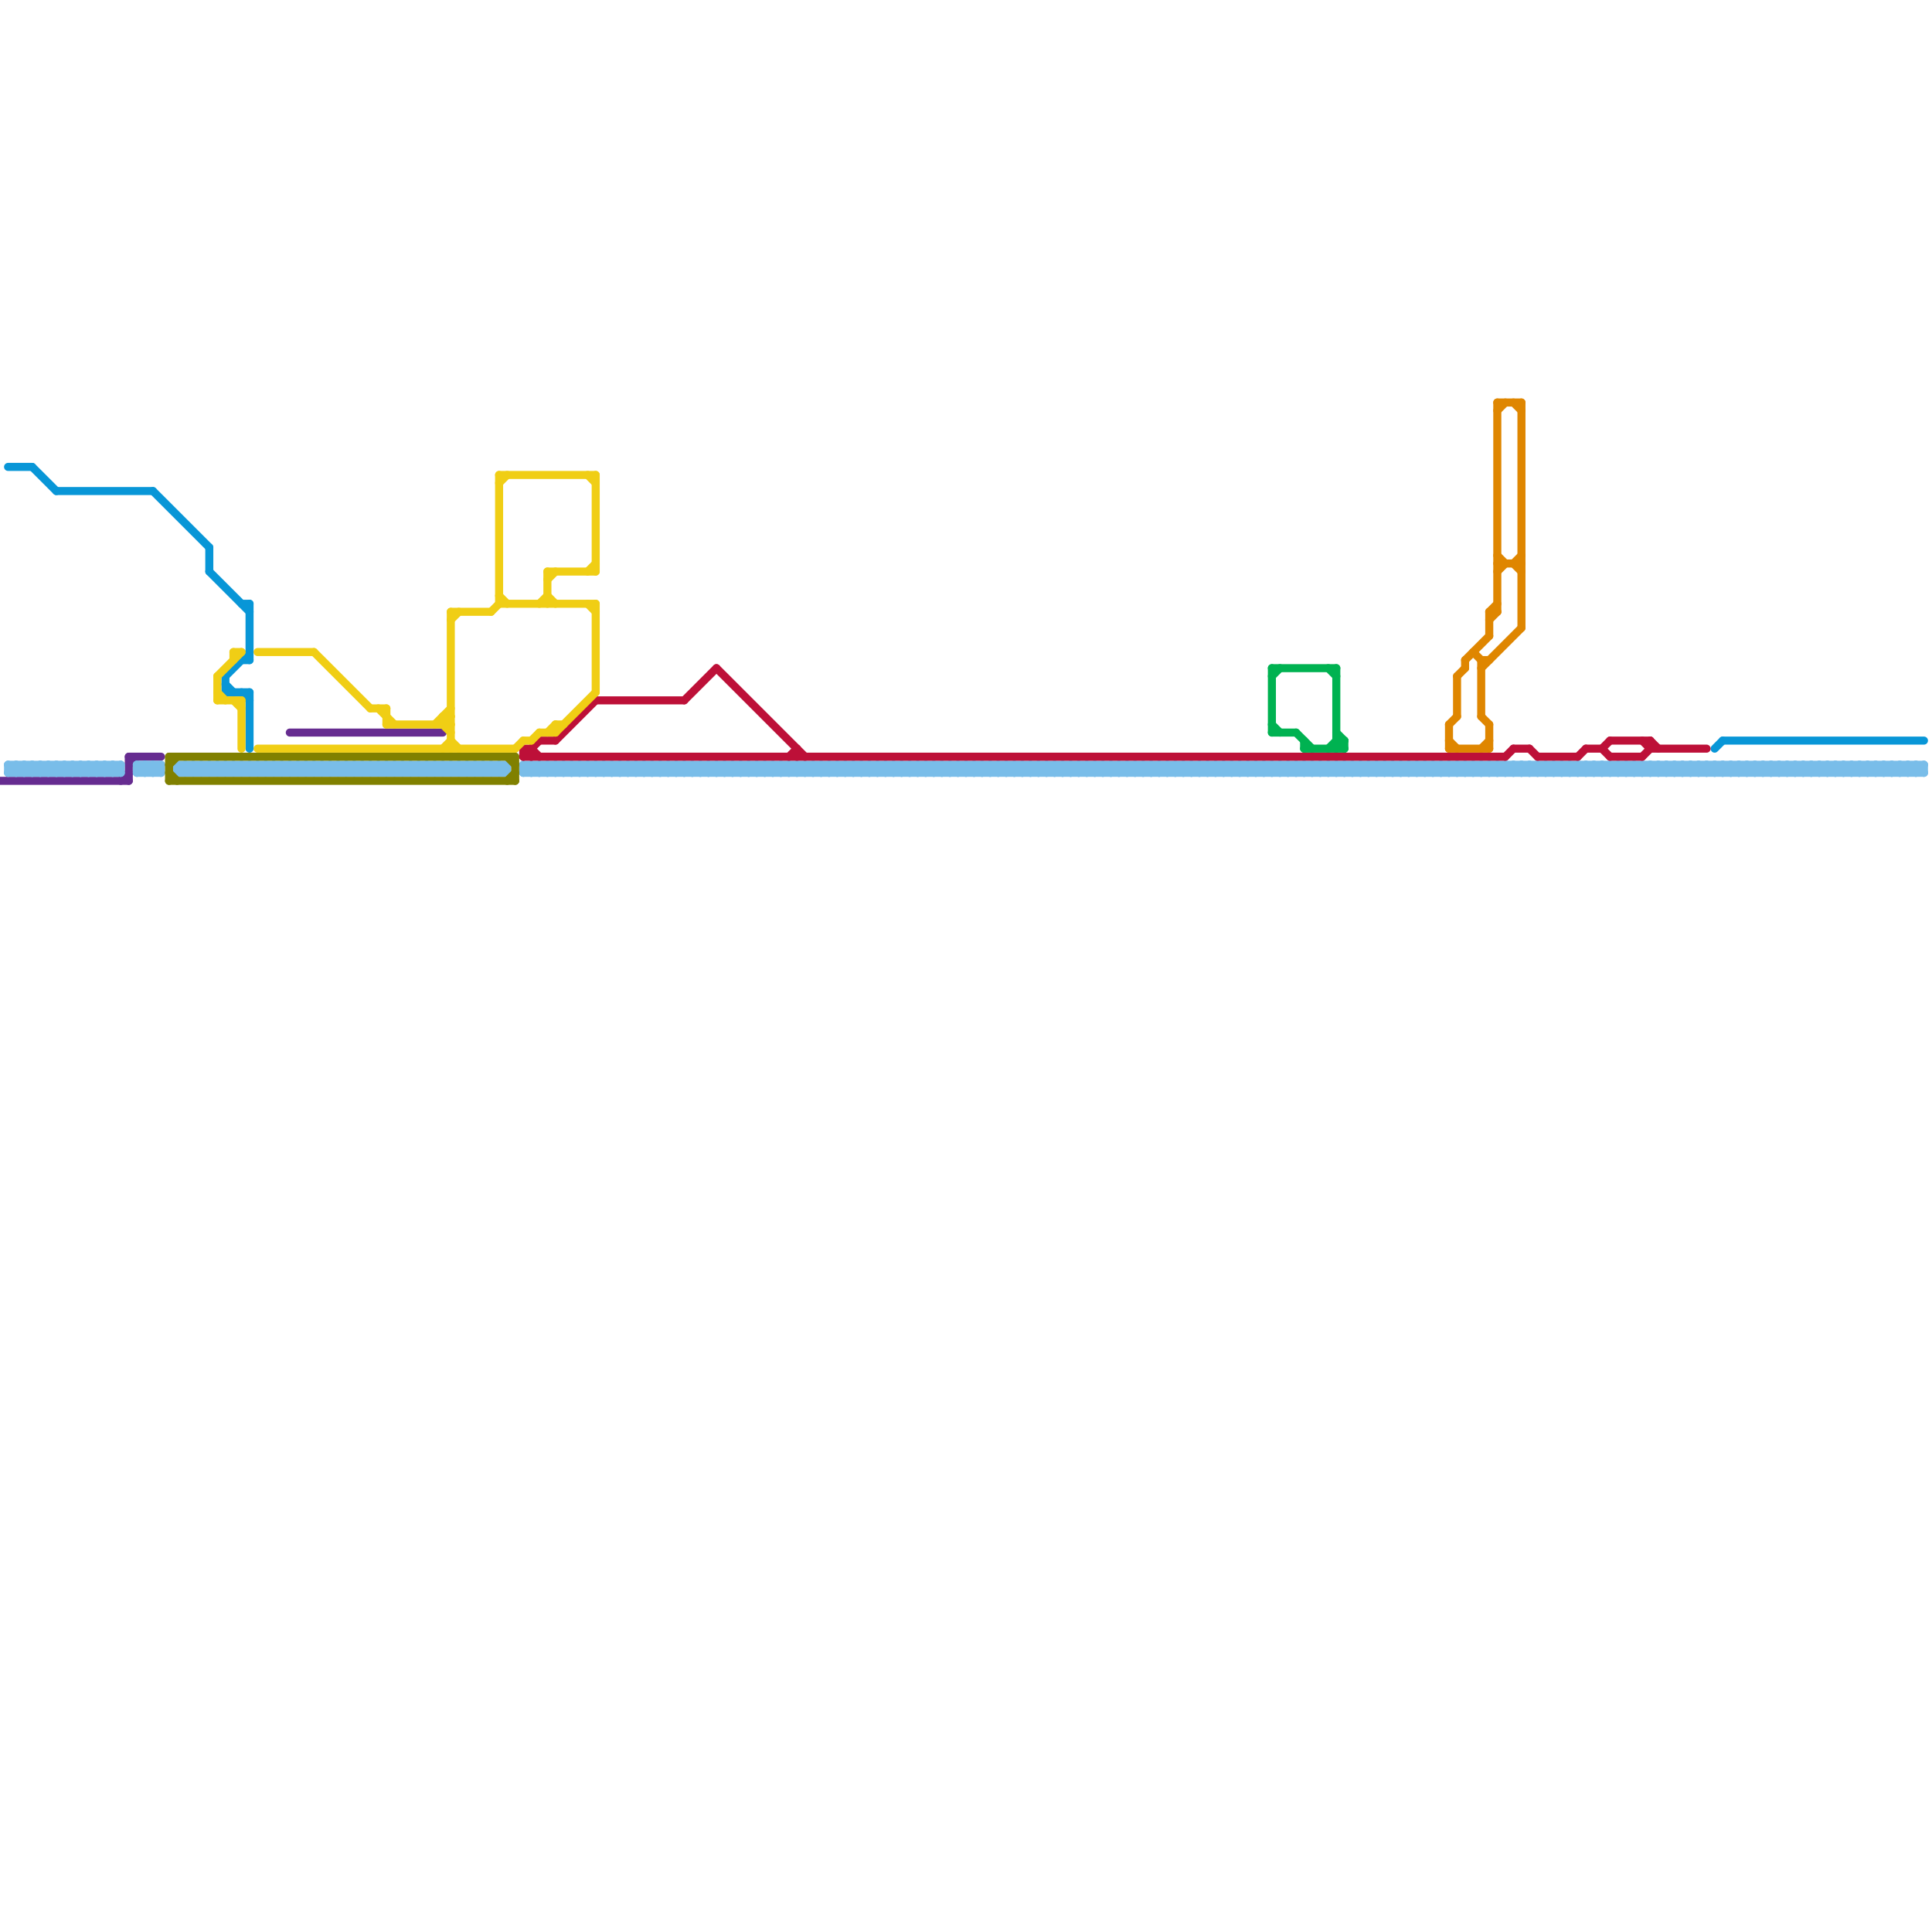 
<svg version="1.1" xmlns="http://www.w3.org/2000/svg" viewBox="0 0 240 240">
<style>line { stroke-width: 1; fill: none; stroke-linecap: round; stroke-linejoin: round; } .c0 { stroke: #662c90 } .c1 { stroke: #0896d7 } .c2 { stroke: #79bde9 } .c3 { stroke: #bd1038 } .c4 { stroke: #00b251 } .c5 { stroke: #df8600 } .c6 { stroke: #808000 } .c7 { stroke: #f0ce15 }</style><line class="c0" x1="15" y1="97" x2="16" y2="96"/><line class="c0" x1="16" y1="95" x2="17" y2="94"/><line class="c0" x1="36" y1="91" x2="55" y2="91"/><line class="c0" x1="16" y1="94" x2="16" y2="97"/><line class="c0" x1="0" y1="97" x2="16" y2="97"/><line class="c0" x1="16" y1="94" x2="20" y2="94"/><line class="c1" x1="28" y1="86" x2="31" y2="86"/><line class="c1" x1="26" y1="71" x2="31" y2="76"/><line class="c1" x1="28" y1="84" x2="31" y2="81"/><line class="c1" x1="213" y1="93" x2="214" y2="92"/><line class="c1" x1="30" y1="86" x2="31" y2="87"/><line class="c1" x1="4" y1="58" x2="7" y2="61"/><line class="c1" x1="31" y1="75" x2="31" y2="82"/><line class="c1" x1="28" y1="85" x2="29" y2="86"/><line class="c1" x1="26" y1="68" x2="26" y2="71"/><line class="c1" x1="214" y1="92" x2="239" y2="92"/><line class="c1" x1="28" y1="84" x2="28" y2="86"/><line class="c1" x1="30" y1="75" x2="31" y2="75"/><line class="c1" x1="7" y1="61" x2="19" y2="61"/><line class="c1" x1="30" y1="82" x2="31" y2="82"/><line class="c1" x1="31" y1="86" x2="31" y2="93"/><line class="c1" x1="19" y1="61" x2="26" y2="68"/><line class="c1" x1="1" y1="58" x2="4" y2="58"/><line class="c2" x1="34" y1="95" x2="35" y2="96"/><line class="c2" x1="181" y1="96" x2="182" y2="95"/><line class="c2" x1="102" y1="95" x2="102" y2="96"/><line class="c2" x1="54" y1="95" x2="55" y2="96"/><line class="c2" x1="212" y1="96" x2="213" y2="95"/><line class="c2" x1="29" y1="95" x2="30" y2="96"/><line class="c2" x1="100" y1="95" x2="101" y2="96"/><line class="c2" x1="87" y1="95" x2="87" y2="96"/><line class="c2" x1="94" y1="95" x2="95" y2="96"/><line class="c2" x1="59" y1="96" x2="60" y2="95"/><line class="c2" x1="56" y1="95" x2="57" y2="96"/><line class="c2" x1="233" y1="95" x2="233" y2="96"/><line class="c2" x1="37" y1="95" x2="37" y2="96"/><line class="c2" x1="83" y1="96" x2="84" y2="95"/><line class="c2" x1="9" y1="96" x2="10" y2="95"/><line class="c2" x1="143" y1="96" x2="144" y2="95"/><line class="c2" x1="24" y1="95" x2="24" y2="96"/><line class="c2" x1="31" y1="95" x2="32" y2="96"/><line class="c2" x1="102" y1="95" x2="103" y2="96"/><line class="c2" x1="158" y1="95" x2="159" y2="96"/><line class="c2" x1="129" y1="95" x2="130" y2="96"/><line class="c2" x1="202" y1="95" x2="203" y2="96"/><line class="c2" x1="120" y1="95" x2="121" y2="96"/><line class="c2" x1="235" y1="95" x2="235" y2="96"/><line class="c2" x1="14" y1="96" x2="15" y2="95"/><line class="c2" x1="85" y1="96" x2="86" y2="95"/><line class="c2" x1="207" y1="96" x2="208" y2="95"/><line class="c2" x1="88" y1="95" x2="88" y2="96"/><line class="c2" x1="95" y1="95" x2="96" y2="96"/><line class="c2" x1="26" y1="95" x2="26" y2="96"/><line class="c2" x1="1" y1="96" x2="2" y2="95"/><line class="c2" x1="128" y1="96" x2="129" y2="95"/><line class="c2" x1="131" y1="95" x2="132" y2="96"/><line class="c2" x1="1" y1="95" x2="1" y2="96"/><line class="c2" x1="78" y1="96" x2="79" y2="95"/><line class="c2" x1="32" y1="95" x2="33" y2="96"/><line class="c2" x1="65" y1="96" x2="66" y2="95"/><line class="c2" x1="11" y1="95" x2="11" y2="96"/><line class="c2" x1="97" y1="95" x2="98" y2="96"/><line class="c2" x1="113" y1="95" x2="113" y2="96"/><line class="c2" x1="80" y1="96" x2="81" y2="95"/><line class="c2" x1="124" y1="95" x2="124" y2="96"/><line class="c2" x1="126" y1="95" x2="127" y2="96"/><line class="c2" x1="96" y1="96" x2="97" y2="95"/><line class="c2" x1="184" y1="95" x2="185" y2="96"/><line class="c2" x1="155" y1="95" x2="156" y2="96"/><line class="c2" x1="115" y1="95" x2="115" y2="96"/><line class="c2" x1="238" y1="95" x2="238" y2="96"/><line class="c2" x1="49" y1="95" x2="50" y2="96"/><line class="c2" x1="220" y1="95" x2="221" y2="96"/><line class="c2" x1="90" y1="95" x2="90" y2="96"/><line class="c2" x1="188" y1="95" x2="188" y2="96"/><line class="c2" x1="77" y1="95" x2="77" y2="96"/><line class="c2" x1="179" y1="95" x2="179" y2="96"/><line class="c2" x1="157" y1="95" x2="158" y2="96"/><line class="c2" x1="54" y1="96" x2="55" y2="95"/><line class="c2" x1="225" y1="96" x2="226" y2="95"/><line class="c2" x1="42" y1="95" x2="43" y2="96"/><line class="c2" x1="113" y1="95" x2="114" y2="96"/><line class="c2" x1="151" y1="95" x2="152" y2="96"/><line class="c2" x1="213" y1="95" x2="214" y2="96"/><line class="c2" x1="154" y1="95" x2="154" y2="96"/><line class="c2" x1="200" y1="95" x2="201" y2="96"/><line class="c2" x1="4" y1="96" x2="5" y2="95"/><line class="c2" x1="119" y1="95" x2="119" y2="96"/><line class="c2" x1="190" y1="95" x2="190" y2="96"/><line class="c2" x1="91" y1="96" x2="92" y2="95"/><line class="c2" x1="123" y1="95" x2="124" y2="96"/><line class="c2" x1="162" y1="96" x2="163" y2="95"/><line class="c2" x1="156" y1="96" x2="157" y2="95"/><line class="c2" x1="227" y1="96" x2="228" y2="95"/><line class="c2" x1="44" y1="95" x2="45" y2="96"/><line class="c2" x1="215" y1="95" x2="216" y2="96"/><line class="c2" x1="131" y1="96" x2="132" y2="95"/><line class="c2" x1="93" y1="96" x2="94" y2="95"/><line class="c2" x1="49" y1="96" x2="50" y2="95"/><line class="c2" x1="220" y1="96" x2="221" y2="95"/><line class="c2" x1="93" y1="95" x2="93" y2="96"/><line class="c2" x1="75" y1="95" x2="76" y2="96"/><line class="c2" x1="14" y1="95" x2="14" y2="96"/><line class="c2" x1="185" y1="95" x2="185" y2="96"/><line class="c2" x1="222" y1="96" x2="223" y2="95"/><line class="c2" x1="108" y1="95" x2="108" y2="96"/><line class="c2" x1="122" y1="95" x2="122" y2="96"/><line class="c2" x1="45" y1="95" x2="45" y2="96"/><line class="c2" x1="17" y1="96" x2="18" y2="95"/><line class="c2" x1="39" y1="95" x2="40" y2="96"/><line class="c2" x1="70" y1="95" x2="71" y2="96"/><line class="c2" x1="159" y1="95" x2="159" y2="96"/><line class="c2" x1="109" y1="96" x2="110" y2="95"/><line class="c2" x1="38" y1="95" x2="38" y2="96"/><line class="c2" x1="128" y1="95" x2="129" y2="96"/><line class="c2" x1="109" y1="95" x2="109" y2="96"/><line class="c2" x1="22" y1="96" x2="23" y2="95"/><line class="c2" x1="96" y1="95" x2="96" y2="96"/><line class="c2" x1="201" y1="95" x2="201" y2="96"/><line class="c2" x1="103" y1="95" x2="104" y2="96"/><line class="c2" x1="139" y1="95" x2="139" y2="96"/><line class="c2" x1="111" y1="96" x2="112" y2="95"/><line class="c2" x1="195" y1="95" x2="196" y2="96"/><line class="c2" x1="170" y1="95" x2="171" y2="96"/><line class="c2" x1="40" y1="95" x2="40" y2="96"/><line class="c2" x1="86" y1="96" x2="87" y2="95"/><line class="c2" x1="145" y1="95" x2="146" y2="96"/><line class="c2" x1="27" y1="95" x2="27" y2="96"/><line class="c2" x1="98" y1="95" x2="98" y2="96"/><line class="c2" x1="203" y1="95" x2="203" y2="96"/><line class="c2" x1="175" y1="96" x2="176" y2="95"/><line class="c2" x1="197" y1="95" x2="198" y2="96"/><line class="c2" x1="150" y1="96" x2="151" y2="95"/><line class="c2" x1="91" y1="95" x2="91" y2="96"/><line class="c2" x1="147" y1="95" x2="148" y2="96"/><line class="c2" x1="165" y1="95" x2="165" y2="96"/><line class="c2" x1="50" y1="95" x2="51" y2="96"/><line class="c2" x1="221" y1="95" x2="222" y2="96"/><line class="c2" x1="229" y1="95" x2="229" y2="96"/><line class="c2" x1="226" y1="96" x2="227" y2="95"/><line class="c2" x1="164" y1="96" x2="165" y2="95"/><line class="c2" x1="216" y1="95" x2="216" y2="96"/><line class="c2" x1="52" y1="95" x2="53" y2="96"/><line class="c2" x1="223" y1="95" x2="224" y2="96"/><line class="c2" x1="150" y1="95" x2="151" y2="96"/><line class="c2" x1="20" y1="95" x2="20" y2="96"/><line class="c2" x1="35" y1="96" x2="36" y2="95"/><line class="c2" x1="228" y1="96" x2="229" y2="95"/><line class="c2" x1="84" y1="96" x2="85" y2="95"/><line class="c2" x1="116" y1="95" x2="117" y2="96"/><line class="c2" x1="7" y1="96" x2="8" y2="95"/><line class="c2" x1="84" y1="95" x2="84" y2="96"/><line class="c2" x1="34" y1="96" x2="35" y2="95"/><line class="c2" x1="22" y1="95" x2="22" y2="96"/><line class="c2" x1="193" y1="95" x2="193" y2="96"/><line class="c2" x1="99" y1="96" x2="100" y2="95"/><line class="c2" x1="53" y1="95" x2="54" y2="96"/><line class="c2" x1="47" y1="95" x2="48" y2="96"/><line class="c2" x1="118" y1="95" x2="119" y2="96"/><line class="c2" x1="134" y1="95" x2="134" y2="96"/><line class="c2" x1="86" y1="95" x2="86" y2="96"/><line class="c2" x1="36" y1="96" x2="37" y2="95"/><line class="c2" x1="163" y1="96" x2="164" y2="95"/><line class="c2" x1="101" y1="96" x2="102" y2="95"/><line class="c2" x1="160" y1="95" x2="161" y2="96"/><line class="c2" x1="78" y1="95" x2="79" y2="96"/><line class="c2" x1="205" y1="95" x2="206" y2="96"/><line class="c2" x1="46" y1="95" x2="46" y2="96"/><line class="c2" x1="111" y1="95" x2="111" y2="96"/><line class="c2" x1="209" y1="95" x2="209" y2="96"/><line class="c2" x1="142" y1="95" x2="143" y2="96"/><line class="c2" x1="80" y1="95" x2="81" y2="96"/><line class="c2" x1="234" y1="95" x2="235" y2="96"/><line class="c2" x1="172" y1="95" x2="173" y2="96"/><line class="c2" x1="48" y1="95" x2="48" y2="96"/><line class="c2" x1="224" y1="95" x2="224" y2="96"/><line class="c2" x1="140" y1="95" x2="140" y2="96"/><line class="c2" x1="112" y1="96" x2="113" y2="95"/><line class="c2" x1="144" y1="95" x2="145" y2="96"/><line class="c2" x1="177" y1="96" x2="178" y2="95"/><line class="c2" x1="236" y1="95" x2="237" y2="96"/><line class="c2" x1="112" y1="95" x2="112" y2="96"/><line class="c2" x1="217" y1="95" x2="217" y2="96"/><line class="c2" x1="127" y1="96" x2="128" y2="95"/><line class="c2" x1="204" y1="95" x2="204" y2="96"/><line class="c2" x1="211" y1="95" x2="212" y2="96"/><line class="c2" x1="176" y1="96" x2="177" y2="95"/><line class="c2" x1="114" y1="96" x2="115" y2="95"/><line class="c2" x1="2" y1="95" x2="3" y2="96"/><line class="c2" x1="141" y1="95" x2="141" y2="96"/><line class="c2" x1="216" y1="96" x2="217" y2="95"/><line class="c2" x1="191" y1="96" x2="192" y2="95"/><line class="c2" x1="148" y1="95" x2="149" y2="96"/><line class="c2" x1="206" y1="95" x2="206" y2="96"/><line class="c2" x1="178" y1="96" x2="179" y2="95"/><line class="c2" x1="172" y1="96" x2="173" y2="95"/><line class="c2" x1="143" y1="95" x2="143" y2="96"/><line class="c2" x1="218" y1="96" x2="219" y2="95"/><line class="c2" x1="59" y1="95" x2="59" y2="96"/><line class="c2" x1="230" y1="95" x2="230" y2="96"/><line class="c2" x1="168" y1="95" x2="168" y2="96"/><line class="c2" x1="130" y1="95" x2="130" y2="96"/><line class="c2" x1="105" y1="96" x2="106" y2="95"/><line class="c2" x1="66" y1="95" x2="67" y2="96"/><line class="c2" x1="61" y1="95" x2="61" y2="96"/><line class="c2" x1="232" y1="95" x2="232" y2="96"/><line class="c2" x1="107" y1="96" x2="108" y2="95"/><line class="c2" x1="68" y1="95" x2="69" y2="96"/><line class="c2" x1="117" y1="95" x2="118" y2="96"/><line class="c2" x1="166" y1="95" x2="167" y2="96"/><line class="c2" x1="55" y1="95" x2="56" y2="96"/><line class="c2" x1="36" y1="95" x2="36" y2="96"/><line class="c2" x1="125" y1="96" x2="126" y2="95"/><line class="c2" x1="8" y1="96" x2="9" y2="95"/><line class="c2" x1="196" y1="96" x2="197" y2="95"/><line class="c2" x1="5" y1="95" x2="6" y2="96"/><line class="c2" x1="125" y1="95" x2="125" y2="96"/><line class="c2" x1="100" y1="96" x2="101" y2="95"/><line class="c2" x1="171" y1="96" x2="172" y2="95"/><line class="c2" x1="132" y1="95" x2="133" y2="96"/><line class="c2" x1="231" y1="96" x2="232" y2="95"/><line class="c2" x1="165" y1="96" x2="166" y2="95"/><line class="c2" x1="168" y1="95" x2="169" y2="96"/><line class="c2" x1="230" y1="95" x2="231" y2="96"/><line class="c2" x1="136" y1="95" x2="136" y2="96"/><line class="c2" x1="69" y1="95" x2="70" y2="96"/><line class="c2" x1="102" y1="96" x2="103" y2="95"/><line class="c2" x1="39" y1="96" x2="40" y2="95"/><line class="c2" x1="71" y1="95" x2="72" y2="96"/><line class="c2" x1="8" y1="95" x2="9" y2="96"/><line class="c2" x1="168" y1="96" x2="169" y2="95"/><line class="c2" x1="41" y1="95" x2="41" y2="96"/><line class="c2" x1="212" y1="95" x2="212" y2="96"/><line class="c2" x1="23" y1="95" x2="24" y2="96"/><line class="c2" x1="13" y1="96" x2="14" y2="95"/><line class="c2" x1="181" y1="95" x2="182" y2="96"/><line class="c2" x1="51" y1="95" x2="51" y2="96"/><line class="c2" x1="156" y1="95" x2="156" y2="96"/><line class="c2" x1="227" y1="95" x2="227" y2="96"/><line class="c2" x1="28" y1="96" x2="29" y2="95"/><line class="c2" x1="199" y1="96" x2="200" y2="95"/><line class="c2" x1="214" y1="95" x2="214" y2="96"/><line class="c2" x1="65" y1="96" x2="239" y2="96"/><line class="c2" x1="186" y1="96" x2="187" y2="95"/><line class="c2" x1="120" y1="96" x2="121" y2="95"/><line class="c2" x1="3" y1="95" x2="4" y2="96"/><line class="c2" x1="74" y1="95" x2="75" y2="96"/><line class="c2" x1="70" y1="96" x2="71" y2="95"/><line class="c2" x1="207" y1="95" x2="207" y2="96"/><line class="c2" x1="18" y1="95" x2="19" y2="96"/><line class="c2" x1="57" y1="96" x2="58" y2="95"/><line class="c2" x1="184" y1="96" x2="185" y2="95"/><line class="c2" x1="222" y1="95" x2="222" y2="96"/><line class="c2" x1="23" y1="96" x2="24" y2="95"/><line class="c2" x1="194" y1="96" x2="195" y2="95"/><line class="c2" x1="67" y1="95" x2="67" y2="96"/><line class="c2" x1="115" y1="96" x2="116" y2="95"/><line class="c2" x1="163" y1="95" x2="164" y2="96"/><line class="c2" x1="138" y1="95" x2="139" y2="96"/><line class="c2" x1="76" y1="95" x2="77" y2="96"/><line class="c2" x1="146" y1="96" x2="147" y2="95"/><line class="c2" x1="161" y1="95" x2="161" y2="96"/><line class="c2" x1="133" y1="96" x2="134" y2="95"/><line class="c2" x1="192" y1="95" x2="193" y2="96"/><line class="c2" x1="6" y1="95" x2="6" y2="96"/><line class="c2" x1="62" y1="95" x2="62" y2="96"/><line class="c2" x1="133" y1="95" x2="133" y2="96"/><line class="c2" x1="167" y1="95" x2="168" y2="96"/><line class="c2" x1="127" y1="95" x2="127" y2="96"/><line class="c2" x1="238" y1="95" x2="239" y2="96"/><line class="c2" x1="225" y1="95" x2="225" y2="96"/><line class="c2" x1="232" y1="95" x2="233" y2="96"/><line class="c2" x1="194" y1="95" x2="195" y2="96"/><line class="c2" x1="77" y1="95" x2="78" y2="96"/><line class="c2" x1="4" y1="95" x2="4" y2="96"/><line class="c2" x1="175" y1="95" x2="175" y2="96"/><line class="c2" x1="110" y1="96" x2="111" y2="95"/><line class="c2" x1="162" y1="95" x2="162" y2="96"/><line class="c2" x1="169" y1="95" x2="170" y2="96"/><line class="c2" x1="174" y1="96" x2="175" y2="95"/><line class="c2" x1="62" y1="95" x2="63" y2="96"/><line class="c2" x1="233" y1="95" x2="234" y2="96"/><line class="c2" x1="164" y1="95" x2="164" y2="96"/><line class="c2" x1="189" y1="96" x2="190" y2="95"/><line class="c2" x1="45" y1="96" x2="46" y2="95"/><line class="c2" x1="238" y1="96" x2="239" y2="95"/><line class="c2" x1="87" y1="95" x2="88" y2="96"/><line class="c2" x1="17" y1="95" x2="17" y2="96"/><line class="c2" x1="24" y1="95" x2="25" y2="96"/><line class="c2" x1="82" y1="95" x2="82" y2="96"/><line class="c2" x1="89" y1="95" x2="90" y2="96"/><line class="c2" x1="187" y1="95" x2="188" y2="96"/><line class="c2" x1="57" y1="95" x2="57" y2="96"/><line class="c2" x1="228" y1="95" x2="228" y2="96"/><line class="c2" x1="200" y1="96" x2="201" y2="95"/><line class="c2" x1="134" y1="96" x2="135" y2="95"/><line class="c2" x1="88" y1="95" x2="89" y2="96"/><line class="c2" x1="19" y1="95" x2="19" y2="96"/><line class="c2" x1="26" y1="95" x2="27" y2="96"/><line class="c2" x1="146" y1="95" x2="146" y2="96"/><line class="c2" x1="121" y1="96" x2="122" y2="95"/><line class="c2" x1="192" y1="96" x2="193" y2="95"/><line class="c2" x1="124" y1="95" x2="125" y2="96"/><line class="c2" x1="153" y1="95" x2="154" y2="96"/><line class="c2" x1="180" y1="95" x2="181" y2="96"/><line class="c2" x1="121" y1="95" x2="121" y2="96"/><line class="c2" x1="202" y1="96" x2="203" y2="95"/><line class="c2" x1="58" y1="96" x2="59" y2="95"/><line class="c2" x1="90" y1="95" x2="91" y2="96"/><line class="c2" x1="123" y1="96" x2="124" y2="95"/><line class="c2" x1="182" y1="95" x2="183" y2="96"/><line class="c2" x1="58" y1="95" x2="58" y2="96"/><line class="c2" x1="123" y1="95" x2="123" y2="96"/><line class="c2" x1="73" y1="96" x2="74" y2="95"/><line class="c2" x1="60" y1="96" x2="61" y2="95"/><line class="c2" x1="119" y1="95" x2="120" y2="96"/><line class="c2" x1="187" y1="96" x2="188" y2="95"/><line class="c2" x1="152" y1="95" x2="152" y2="96"/><line class="c2" x1="12" y1="95" x2="12" y2="96"/><line class="c2" x1="183" y1="95" x2="183" y2="96"/><line class="c2" x1="72" y1="95" x2="72" y2="96"/><line class="c2" x1="177" y1="95" x2="177" y2="96"/><line class="c2" x1="155" y1="96" x2="156" y2="95"/><line class="c2" x1="149" y1="96" x2="150" y2="95"/><line class="c2" x1="226" y1="95" x2="226" y2="96"/><line class="c2" x1="37" y1="95" x2="38" y2="96"/><line class="c2" x1="208" y1="95" x2="209" y2="96"/><line class="c2" x1="108" y1="95" x2="109" y2="96"/><line class="c2" x1="136" y1="96" x2="137" y2="95"/><line class="c2" x1="149" y1="95" x2="149" y2="96"/><line class="c2" x1="176" y1="95" x2="176" y2="96"/><line class="c2" x1="114" y1="95" x2="114" y2="96"/><line class="c2" x1="70" y1="95" x2="70" y2="96"/><line class="c2" x1="42" y1="96" x2="43" y2="95"/><line class="c2" x1="213" y1="96" x2="214" y2="95"/><line class="c2" x1="151" y1="96" x2="152" y2="95"/><line class="c2" x1="235" y1="95" x2="236" y2="96"/><line class="c2" x1="210" y1="95" x2="211" y2="96"/><line class="c2" x1="22" y1="96" x2="63" y2="96"/><line class="c2" x1="7" y1="95" x2="7" y2="96"/><line class="c2" x1="178" y1="95" x2="178" y2="96"/><line class="c2" x1="197" y1="96" x2="198" y2="95"/><line class="c2" x1="14" y1="95" x2="15" y2="96"/><line class="c2" x1="1" y1="95" x2="2" y2="96"/><line class="c2" x1="215" y1="96" x2="216" y2="95"/><line class="c2" x1="71" y1="96" x2="72" y2="95"/><line class="c2" x1="190" y1="96" x2="191" y2="95"/><line class="c2" x1="159" y1="95" x2="160" y2="96"/><line class="c2" x1="134" y1="95" x2="135" y2="96"/><line class="c2" x1="115" y1="95" x2="116" y2="96"/><line class="c2" x1="96" y1="95" x2="97" y2="96"/><line class="c2" x1="201" y1="95" x2="202" y2="96"/><line class="c2" x1="83" y1="95" x2="83" y2="96"/><line class="c2" x1="139" y1="95" x2="140" y2="96"/><line class="c2" x1="129" y1="96" x2="130" y2="95"/><line class="c2" x1="188" y1="95" x2="189" y2="96"/><line class="c2" x1="33" y1="95" x2="33" y2="96"/><line class="c2" x1="179" y1="95" x2="180" y2="96"/><line class="c2" x1="27" y1="95" x2="28" y2="96"/><line class="c2" x1="144" y1="96" x2="145" y2="95"/><line class="c2" x1="98" y1="95" x2="99" y2="96"/><line class="c2" x1="25" y1="95" x2="25" y2="96"/><line class="c2" x1="196" y1="95" x2="196" y2="96"/><line class="c2" x1="85" y1="95" x2="85" y2="96"/><line class="c2" x1="154" y1="95" x2="155" y2="96"/><line class="c2" x1="203" y1="95" x2="204" y2="96"/><line class="c2" x1="190" y1="95" x2="191" y2="96"/><line class="c2" x1="189" y1="95" x2="190" y2="96"/><line class="c2" x1="60" y1="95" x2="60" y2="96"/><line class="c2" x1="35" y1="95" x2="35" y2="96"/><line class="c2" x1="231" y1="95" x2="231" y2="96"/><line class="c2" x1="81" y1="96" x2="82" y2="95"/><line class="c2" x1="137" y1="96" x2="138" y2="95"/><line class="c2" x1="91" y1="95" x2="92" y2="96"/><line class="c2" x1="208" y1="96" x2="209" y2="95"/><line class="c2" x1="124" y1="96" x2="125" y2="95"/><line class="c2" x1="195" y1="96" x2="196" y2="95"/><line class="c2" x1="139" y1="96" x2="140" y2="95"/><line class="c2" x1="93" y1="95" x2="94" y2="96"/><line class="c2" x1="191" y1="95" x2="191" y2="96"/><line class="c2" x1="210" y1="96" x2="211" y2="95"/><line class="c2" x1="126" y1="96" x2="127" y2="95"/><line class="c2" x1="185" y1="95" x2="186" y2="96"/><line class="c2" x1="76" y1="96" x2="77" y2="95"/><line class="c2" x1="122" y1="95" x2="123" y2="96"/><line class="c2" x1="45" y1="95" x2="46" y2="96"/><line class="c2" x1="216" y1="95" x2="217" y2="96"/><line class="c2" x1="13" y1="95" x2="13" y2="96"/><line class="c2" x1="221" y1="96" x2="222" y2="95"/><line class="c2" x1="38" y1="95" x2="39" y2="96"/><line class="c2" x1="109" y1="95" x2="110" y2="96"/><line class="c2" x1="218" y1="95" x2="219" y2="96"/><line class="c2" x1="17" y1="96" x2="20" y2="96"/><line class="c2" x1="15" y1="95" x2="15" y2="96"/><line class="c2" x1="186" y1="95" x2="186" y2="96"/><line class="c2" x1="92" y1="96" x2="93" y2="95"/><line class="c2" x1="46" y1="95" x2="47" y2="96"/><line class="c2" x1="30" y1="96" x2="31" y2="95"/><line class="c2" x1="152" y1="96" x2="153" y2="95"/><line class="c2" x1="223" y1="96" x2="224" y2="95"/><line class="c2" x1="40" y1="95" x2="41" y2="96"/><line class="c2" x1="79" y1="96" x2="80" y2="95"/><line class="c2" x1="111" y1="95" x2="112" y2="96"/><line class="c2" x1="30" y1="95" x2="30" y2="96"/><line class="c2" x1="79" y1="95" x2="79" y2="96"/><line class="c2" x1="29" y1="96" x2="30" y2="95"/><line class="c2" x1="73" y1="95" x2="73" y2="96"/><line class="c2" x1="144" y1="95" x2="144" y2="96"/><line class="c2" x1="94" y1="96" x2="95" y2="95"/><line class="c2" x1="10" y1="96" x2="11" y2="95"/><line class="c2" x1="65" y1="95" x2="239" y2="95"/><line class="c2" x1="140" y1="95" x2="141" y2="96"/><line class="c2" x1="10" y1="95" x2="10" y2="96"/><line class="c2" x1="104" y1="95" x2="104" y2="96"/><line class="c2" x1="165" y1="95" x2="166" y2="96"/><line class="c2" x1="106" y1="95" x2="106" y2="96"/><line class="c2" x1="137" y1="95" x2="138" y2="96"/><line class="c2" x1="17" y1="95" x2="20" y2="95"/><line class="c2" x1="198" y1="95" x2="198" y2="96"/><line class="c2" x1="170" y1="96" x2="171" y2="95"/><line class="c2" x1="229" y1="95" x2="230" y2="96"/><line class="c2" x1="105" y1="95" x2="105" y2="96"/><line class="c2" x1="43" y1="95" x2="43" y2="96"/><line class="c2" x1="99" y1="95" x2="99" y2="96"/><line class="c2" x1="145" y1="96" x2="146" y2="95"/><line class="c2" x1="204" y1="95" x2="205" y2="96"/><line class="c2" x1="135" y1="95" x2="135" y2="96"/><line class="c2" x1="234" y1="96" x2="235" y2="95"/><line class="c2" x1="110" y1="95" x2="110" y2="96"/><line class="c2" x1="107" y1="95" x2="107" y2="96"/><line class="c2" x1="101" y1="95" x2="101" y2="96"/><line class="c2" x1="209" y1="96" x2="210" y2="95"/><line class="c2" x1="147" y1="96" x2="148" y2="95"/><line class="c2" x1="28" y1="95" x2="28" y2="96"/><line class="c2" x1="199" y1="95" x2="199" y2="96"/><line class="c2" x1="35" y1="95" x2="36" y2="96"/><line class="c2" x1="206" y1="95" x2="207" y2="96"/><line class="c2" x1="193" y1="95" x2="194" y2="96"/><line class="c2" x1="174" y1="95" x2="174" y2="96"/><line class="c2" x1="236" y1="96" x2="237" y2="95"/><line class="c2" x1="143" y1="95" x2="144" y2="96"/><line class="c2" x1="211" y1="96" x2="212" y2="95"/><line class="c2" x1="67" y1="96" x2="68" y2="95"/><line class="c2" x1="99" y1="95" x2="100" y2="96"/><line class="c2" x1="5" y1="96" x2="6" y2="95"/><line class="c2" x1="148" y1="96" x2="149" y2="95"/><line class="c2" x1="69" y1="96" x2="70" y2="95"/><line class="c2" x1="22" y1="95" x2="63" y2="95"/><line class="c2" x1="6" y1="96" x2="7" y2="95"/><line class="c2" x1="209" y1="95" x2="210" y2="96"/><line class="c2" x1="2" y1="96" x2="3" y2="95"/><line class="c2" x1="54" y1="95" x2="54" y2="96"/><line class="c2" x1="1" y1="95" x2="15" y2="95"/><line class="c2" x1="48" y1="95" x2="49" y2="96"/><line class="c2" x1="219" y1="95" x2="220" y2="96"/><line class="c2" x1="224" y1="95" x2="225" y2="96"/><line class="c2" x1="125" y1="95" x2="126" y2="96"/><line class="c2" x1="81" y1="95" x2="81" y2="96"/><line class="c2" x1="56" y1="95" x2="56" y2="96"/><line class="c2" x1="31" y1="96" x2="32" y2="95"/><line class="c2" x1="158" y1="96" x2="159" y2="95"/><line class="c2" x1="112" y1="95" x2="113" y2="96"/><line class="c2" x1="161" y1="95" x2="162" y2="96"/><line class="c2" x1="217" y1="95" x2="218" y2="96"/><line class="c2" x1="31" y1="95" x2="31" y2="96"/><line class="c2" x1="129" y1="95" x2="129" y2="96"/><line class="c2" x1="95" y1="96" x2="96" y2="95"/><line class="c2" x1="127" y1="95" x2="128" y2="96"/><line class="c2" x1="166" y1="96" x2="167" y2="95"/><line class="c2" x1="160" y1="96" x2="161" y2="95"/><line class="c2" x1="95" y1="95" x2="95" y2="96"/><line class="c2" x1="141" y1="95" x2="142" y2="96"/><line class="c2" x1="32" y1="96" x2="33" y2="95"/><line class="c2" x1="97" y1="96" x2="98" y2="95"/><line class="c2" x1="156" y1="95" x2="157" y2="96"/><line class="c2" x1="224" y1="96" x2="225" y2="95"/><line class="c2" x1="72" y1="96" x2="73" y2="95"/><line class="c2" x1="189" y1="95" x2="189" y2="96"/><line class="c2" x1="161" y1="96" x2="162" y2="95"/><line class="c2" x1="34" y1="95" x2="34" y2="96"/><line class="c2" x1="212" y1="95" x2="213" y2="96"/><line class="c2" x1="59" y1="95" x2="60" y2="96"/><line class="c2" x1="130" y1="95" x2="131" y2="96"/><line class="c2" x1="49" y1="95" x2="49" y2="96"/><line class="c2" x1="9" y1="95" x2="10" y2="96"/><line class="c2" x1="214" y1="95" x2="215" y2="96"/><line class="c2" x1="113" y1="96" x2="114" y2="95"/><line class="c2" x1="67" y1="95" x2="68" y2="96"/><line class="c2" x1="173" y1="96" x2="174" y2="95"/><line class="c2" x1="61" y1="95" x2="62" y2="96"/><line class="c2" x1="42" y1="95" x2="42" y2="96"/><line class="c2" x1="29" y1="95" x2="29" y2="96"/><line class="c2" x1="200" y1="95" x2="200" y2="96"/><line class="c2" x1="100" y1="95" x2="100" y2="96"/><line class="c2" x1="50" y1="96" x2="51" y2="95"/><line class="c2" x1="219" y1="96" x2="220" y2="95"/><line class="c2" x1="11" y1="95" x2="12" y2="96"/><line class="c2" x1="44" y1="96" x2="45" y2="95"/><line class="c2" x1="36" y1="95" x2="37" y2="96"/><line class="c2" x1="237" y1="96" x2="238" y2="95"/><line class="c2" x1="207" y1="95" x2="208" y2="96"/><line class="c2" x1="44" y1="95" x2="44" y2="96"/><line class="c2" x1="215" y1="95" x2="215" y2="96"/><line class="c2" x1="19" y1="96" x2="20" y2="95"/><line class="c2" x1="202" y1="95" x2="202" y2="96"/><line class="c2" x1="3" y1="96" x2="4" y2="95"/><line class="c2" x1="108" y1="96" x2="109" y2="95"/><line class="c2" x1="136" y1="95" x2="137" y2="96"/><line class="c2" x1="27" y1="96" x2="28" y2="95"/><line class="c2" x1="214" y1="96" x2="215" y2="95"/><line class="c2" x1="141" y1="96" x2="142" y2="95"/><line class="c2" x1="133" y1="95" x2="134" y2="96"/><line class="c2" x1="120" y1="95" x2="120" y2="96"/><line class="c2" x1="225" y1="95" x2="226" y2="96"/><line class="c2" x1="131" y1="95" x2="131" y2="96"/><line class="c2" x1="128" y1="95" x2="128" y2="96"/><line class="c2" x1="184" y1="95" x2="184" y2="96"/><line class="c2" x1="155" y1="95" x2="155" y2="96"/><line class="c2" x1="103" y1="96" x2="104" y2="95"/><line class="c2" x1="205" y1="96" x2="206" y2="95"/><line class="c2" x1="230" y1="96" x2="231" y2="95"/><line class="c2" x1="51" y1="95" x2="52" y2="96"/><line class="c2" x1="220" y1="95" x2="220" y2="96"/><line class="c2" x1="103" y1="95" x2="103" y2="96"/><line class="c2" x1="162" y1="95" x2="163" y2="96"/><line class="c2" x1="227" y1="95" x2="228" y2="96"/><line class="c2" x1="97" y1="95" x2="97" y2="96"/><line class="c2" x1="195" y1="95" x2="195" y2="96"/><line class="c2" x1="167" y1="96" x2="168" y2="95"/><line class="c2" x1="226" y1="95" x2="227" y2="96"/><line class="c2" x1="157" y1="95" x2="157" y2="96"/><line class="c2" x1="213" y1="95" x2="213" y2="96"/><line class="c2" x1="232" y1="96" x2="233" y2="95"/><line class="c2" x1="151" y1="95" x2="151" y2="96"/><line class="c2" x1="1" y1="96" x2="15" y2="96"/><line class="c2" x1="164" y1="95" x2="165" y2="96"/><line class="c2" x1="11" y1="96" x2="12" y2="95"/><line class="c2" x1="126" y1="95" x2="126" y2="96"/><line class="c2" x1="197" y1="95" x2="197" y2="96"/><line class="c2" x1="98" y1="96" x2="99" y2="95"/><line class="c2" x1="169" y1="96" x2="170" y2="95"/><line class="c2" x1="222" y1="95" x2="223" y2="96"/><line class="c2" x1="40" y1="96" x2="41" y2="95"/><line class="c2" x1="17" y1="95" x2="18" y2="96"/><line class="c2" x1="75" y1="95" x2="75" y2="96"/><line class="c2" x1="82" y1="95" x2="83" y2="96"/><line class="c2" x1="50" y1="95" x2="50" y2="96"/><line class="c2" x1="19" y1="95" x2="20" y2="96"/><line class="c2" x1="146" y1="95" x2="147" y2="96"/><line class="c2" x1="52" y1="96" x2="53" y2="95"/><line class="c2" x1="6" y1="95" x2="7" y2="96"/><line class="c2" x1="179" y1="96" x2="180" y2="95"/><line class="c2" x1="52" y1="95" x2="52" y2="96"/><line class="c2" x1="150" y1="95" x2="150" y2="96"/><line class="c2" x1="83" y1="95" x2="84" y2="96"/><line class="c2" x1="39" y1="95" x2="39" y2="96"/><line class="c2" x1="18" y1="96" x2="19" y2="95"/><line class="c2" x1="116" y1="96" x2="117" y2="95"/><line class="c2" x1="4" y1="95" x2="5" y2="96"/><line class="c2" x1="175" y1="95" x2="176" y2="96"/><line class="c2" x1="116" y1="95" x2="116" y2="96"/><line class="c2" x1="32" y1="95" x2="32" y2="96"/><line class="c2" x1="208" y1="95" x2="208" y2="96"/><line class="c2" x1="53" y1="96" x2="54" y2="95"/><line class="c2" x1="47" y1="96" x2="48" y2="95"/><line class="c2" x1="180" y1="96" x2="181" y2="95"/><line class="c2" x1="118" y1="96" x2="119" y2="95"/><line class="c2" x1="72" y1="95" x2="73" y2="96"/><line class="c2" x1="177" y1="95" x2="178" y2="96"/><line class="c2" x1="47" y1="95" x2="47" y2="96"/><line class="c2" x1="145" y1="95" x2="145" y2="96"/><line class="c2" x1="152" y1="95" x2="153" y2="96"/><line class="c2" x1="210" y1="95" x2="210" y2="96"/><line class="c2" x1="55" y1="96" x2="56" y2="95"/><line class="c2" x1="182" y1="96" x2="183" y2="95"/><line class="c2" x1="157" y1="96" x2="158" y2="95"/><line class="c2" x1="65" y1="95" x2="65" y2="96"/><line class="c2" x1="170" y1="95" x2="170" y2="96"/><line class="c2" x1="142" y1="96" x2="143" y2="95"/><line class="c2" x1="63" y1="95" x2="63" y2="96"/><line class="c2" x1="234" y1="95" x2="234" y2="96"/><line class="c2" x1="172" y1="95" x2="172" y2="96"/><line class="c2" x1="221" y1="95" x2="221" y2="96"/><line class="c2" x1="57" y1="95" x2="58" y2="96"/><line class="c2" x1="228" y1="95" x2="229" y2="96"/><line class="c2" x1="171" y1="95" x2="171" y2="96"/><line class="c2" x1="7" y1="95" x2="8" y2="96"/><line class="c2" x1="46" y1="96" x2="47" y2="95"/><line class="c2" x1="236" y1="95" x2="236" y2="96"/><line class="c2" x1="233" y1="96" x2="234" y2="95"/><line class="c2" x1="37" y1="96" x2="38" y2="95"/><line class="c2" x1="65" y1="95" x2="66" y2="96"/><line class="c2" x1="121" y1="95" x2="122" y2="96"/><line class="c2" x1="223" y1="95" x2="223" y2="96"/><line class="c2" x1="12" y1="96" x2="13" y2="95"/><line class="c2" x1="2" y1="95" x2="2" y2="96"/><line class="c2" x1="173" y1="95" x2="173" y2="96"/><line class="c2" x1="48" y1="96" x2="49" y2="95"/><line class="c2" x1="104" y1="96" x2="105" y2="95"/><line class="c2" x1="58" y1="95" x2="59" y2="96"/><line class="c2" x1="235" y1="96" x2="236" y2="95"/><line class="c2" x1="66" y1="96" x2="67" y2="95"/><line class="c2" x1="41" y1="96" x2="42" y2="95"/><line class="c2" x1="106" y1="96" x2="107" y2="95"/><line class="c2" x1="60" y1="95" x2="61" y2="96"/><line class="c2" x1="231" y1="95" x2="232" y2="96"/><line class="c2" x1="68" y1="96" x2="69" y2="95"/><line class="c2" x1="43" y1="96" x2="44" y2="95"/><line class="c2" x1="25" y1="95" x2="26" y2="96"/><line class="c2" x1="78" y1="95" x2="78" y2="96"/><line class="c2" x1="85" y1="95" x2="86" y2="96"/><line class="c2" x1="205" y1="95" x2="205" y2="96"/><line class="c2" x1="12" y1="95" x2="13" y2="96"/><line class="c2" x1="183" y1="95" x2="184" y2="96"/><line class="c2" x1="53" y1="95" x2="53" y2="96"/><line class="c2" x1="118" y1="95" x2="118" y2="96"/><line class="c2" x1="201" y1="96" x2="202" y2="95"/><line class="c2" x1="22" y1="95" x2="23" y2="96"/><line class="c2" x1="84" y1="95" x2="85" y2="96"/><line class="c2" x1="142" y1="95" x2="142" y2="96"/><line class="c2" x1="117" y1="96" x2="118" y2="95"/><line class="c2" x1="80" y1="95" x2="80" y2="96"/><line class="c2" x1="188" y1="96" x2="189" y2="95"/><line class="c2" x1="114" y1="95" x2="115" y2="96"/><line class="c2" x1="149" y1="95" x2="150" y2="96"/><line class="c2" x1="176" y1="95" x2="177" y2="96"/><line class="c2" x1="198" y1="95" x2="199" y2="96"/><line class="c2" x1="117" y1="95" x2="117" y2="96"/><line class="c2" x1="55" y1="95" x2="55" y2="96"/><line class="c2" x1="160" y1="95" x2="160" y2="96"/><line class="c2" x1="132" y1="96" x2="133" y2="95"/><line class="c2" x1="86" y1="95" x2="87" y2="96"/><line class="c2" x1="203" y1="96" x2="204" y2="95"/><line class="c2" x1="147" y1="95" x2="147" y2="96"/><line class="c2" x1="191" y1="95" x2="192" y2="96"/><line class="c2" x1="218" y1="95" x2="218" y2="96"/><line class="c2" x1="119" y1="96" x2="120" y2="95"/><line class="c2" x1="178" y1="95" x2="179" y2="96"/><line class="c2" x1="25" y1="96" x2="26" y2="95"/><line class="c2" x1="211" y1="95" x2="211" y2="96"/><line class="c2" x1="61" y1="96" x2="62" y2="95"/><line class="c2" x1="183" y1="96" x2="184" y2="95"/><line class="c2" x1="148" y1="95" x2="148" y2="96"/><line class="c2" x1="198" y1="96" x2="199" y2="95"/><line class="c2" x1="185" y1="96" x2="186" y2="95"/><line class="c2" x1="71" y1="95" x2="71" y2="96"/><line class="c2" x1="8" y1="95" x2="8" y2="96"/><line class="c2" x1="56" y1="96" x2="57" y2="95"/><line class="c2" x1="33" y1="95" x2="34" y2="96"/><line class="c2" x1="104" y1="95" x2="105" y2="96"/><line class="c2" x1="196" y1="95" x2="197" y2="96"/><line class="c2" x1="79" y1="95" x2="80" y2="96"/><line class="c2" x1="181" y1="95" x2="181" y2="96"/><line class="c2" x1="66" y1="95" x2="66" y2="96"/><line class="c2" x1="237" y1="95" x2="237" y2="96"/><line class="c2" x1="137" y1="95" x2="137" y2="96"/><line class="c2" x1="38" y1="96" x2="39" y2="95"/><line class="c2" x1="87" y1="96" x2="88" y2="95"/><line class="c2" x1="73" y1="95" x2="74" y2="96"/><line class="c2" x1="171" y1="95" x2="172" y2="96"/><line class="c2" x1="74" y1="96" x2="75" y2="95"/><line class="c2" x1="130" y1="96" x2="131" y2="95"/><line class="c2" x1="3" y1="95" x2="3" y2="96"/><line class="c2" x1="10" y1="95" x2="11" y2="96"/><line class="c2" x1="81" y1="95" x2="82" y2="96"/><line class="c2" x1="68" y1="95" x2="68" y2="96"/><line class="c2" x1="239" y1="95" x2="239" y2="96"/><line class="c2" x1="89" y1="96" x2="90" y2="95"/><line class="c2" x1="166" y1="95" x2="166" y2="96"/><line class="c2" x1="173" y1="95" x2="174" y2="96"/><line class="c2" x1="138" y1="96" x2="139" y2="95"/><line class="c2" x1="5" y1="95" x2="5" y2="96"/><line class="c2" x1="51" y1="96" x2="52" y2="95"/><line class="c2" x1="132" y1="95" x2="132" y2="96"/><line class="c2" x1="82" y1="96" x2="83" y2="95"/><line class="c2" x1="110" y1="95" x2="111" y2="96"/><line class="c2" x1="237" y1="95" x2="238" y2="96"/><line class="c2" x1="92" y1="95" x2="92" y2="96"/><line class="c2" x1="163" y1="95" x2="163" y2="96"/><line class="c2" x1="13" y1="95" x2="14" y2="96"/><line class="c2" x1="94" y1="95" x2="94" y2="96"/><line class="c2" x1="140" y1="96" x2="141" y2="95"/><line class="c2" x1="192" y1="95" x2="192" y2="96"/><line class="c2" x1="28" y1="95" x2="29" y2="96"/><line class="c2" x1="186" y1="95" x2="187" y2="96"/><line class="c2" x1="229" y1="96" x2="230" y2="95"/><line class="c2" x1="158" y1="95" x2="158" y2="96"/><line class="c2" x1="33" y1="96" x2="34" y2="95"/><line class="c2" x1="204" y1="96" x2="205" y2="95"/><line class="c2" x1="92" y1="95" x2="93" y2="96"/><line class="c2" x1="219" y1="95" x2="219" y2="96"/><line class="c2" x1="23" y1="95" x2="23" y2="96"/><line class="c2" x1="194" y1="95" x2="194" y2="96"/><line class="c2" x1="30" y1="95" x2="31" y2="96"/><line class="c2" x1="169" y1="95" x2="169" y2="96"/><line class="c2" x1="75" y1="96" x2="76" y2="95"/><line class="c2" x1="135" y1="96" x2="136" y2="95"/><line class="c2" x1="206" y1="96" x2="207" y2="95"/><line class="c2" x1="62" y1="96" x2="63" y2="95"/><line class="c2" x1="122" y1="96" x2="123" y2="95"/><line class="c2" x1="193" y1="96" x2="194" y2="95"/><line class="c2" x1="18" y1="95" x2="18" y2="96"/><line class="c2" x1="41" y1="95" x2="42" y2="96"/><line class="c2" x1="106" y1="95" x2="107" y2="96"/><line class="c2" x1="74" y1="95" x2="74" y2="96"/><line class="c2" x1="24" y1="96" x2="25" y2="95"/><line class="c2" x1="105" y1="95" x2="106" y2="96"/><line class="c2" x1="43" y1="95" x2="44" y2="96"/><line class="c2" x1="89" y1="95" x2="89" y2="96"/><line class="c2" x1="135" y1="95" x2="136" y2="96"/><line class="c2" x1="138" y1="95" x2="138" y2="96"/><line class="c2" x1="187" y1="95" x2="187" y2="96"/><line class="c2" x1="76" y1="95" x2="76" y2="96"/><line class="c2" x1="26" y1="96" x2="27" y2="95"/><line class="c2" x1="88" y1="96" x2="89" y2="95"/><line class="c2" x1="159" y1="96" x2="160" y2="95"/><line class="c2" x1="153" y1="96" x2="154" y2="95"/><line class="c2" x1="107" y1="95" x2="108" y2="96"/><line class="c2" x1="101" y1="95" x2="102" y2="96"/><line class="c2" x1="153" y1="95" x2="153" y2="96"/><line class="c2" x1="199" y1="95" x2="200" y2="96"/><line class="c2" x1="9" y1="95" x2="9" y2="96"/><line class="c2" x1="180" y1="95" x2="180" y2="96"/><line class="c2" x1="69" y1="95" x2="69" y2="96"/><line class="c2" x1="90" y1="96" x2="91" y2="95"/><line class="c2" x1="167" y1="95" x2="167" y2="96"/><line class="c2" x1="174" y1="95" x2="175" y2="96"/><line class="c2" x1="217" y1="96" x2="218" y2="95"/><line class="c2" x1="77" y1="96" x2="78" y2="95"/><line class="c2" x1="182" y1="95" x2="182" y2="96"/><line class="c2" x1="154" y1="96" x2="155" y2="95"/><line class="c3" x1="204" y1="94" x2="205" y2="93"/><line class="c3" x1="197" y1="93" x2="199" y2="93"/><line class="c3" x1="98" y1="94" x2="99" y2="93"/><line class="c3" x1="187" y1="94" x2="188" y2="93"/><line class="c3" x1="205" y1="92" x2="206" y2="93"/><line class="c3" x1="89" y1="83" x2="100" y2="94"/><line class="c3" x1="67" y1="92" x2="69" y2="92"/><line class="c3" x1="196" y1="94" x2="197" y2="93"/><line class="c3" x1="65" y1="94" x2="67" y2="92"/><line class="c3" x1="66" y1="93" x2="67" y2="94"/><line class="c3" x1="74" y1="87" x2="85" y2="87"/><line class="c3" x1="65" y1="93" x2="66" y2="94"/><line class="c3" x1="188" y1="93" x2="190" y2="93"/><line class="c3" x1="200" y1="92" x2="205" y2="92"/><line class="c3" x1="199" y1="93" x2="200" y2="92"/><line class="c3" x1="99" y1="93" x2="99" y2="94"/><line class="c3" x1="69" y1="92" x2="74" y2="87"/><line class="c3" x1="205" y1="92" x2="205" y2="93"/><line class="c3" x1="65" y1="93" x2="66" y2="93"/><line class="c3" x1="190" y1="93" x2="191" y2="94"/><line class="c3" x1="66" y1="93" x2="66" y2="94"/><line class="c3" x1="205" y1="93" x2="212" y2="93"/><line class="c3" x1="65" y1="93" x2="65" y2="94"/><line class="c3" x1="204" y1="92" x2="205" y2="93"/><line class="c3" x1="85" y1="87" x2="89" y2="83"/><line class="c3" x1="199" y1="93" x2="200" y2="94"/><line class="c3" x1="65" y1="94" x2="187" y2="94"/><line class="c3" x1="191" y1="94" x2="196" y2="94"/><line class="c3" x1="200" y1="94" x2="204" y2="94"/><line class="c4" x1="158" y1="90" x2="159" y2="91"/><line class="c4" x1="162" y1="92" x2="162" y2="93"/><line class="c4" x1="158" y1="83" x2="166" y2="83"/><line class="c4" x1="162" y1="93" x2="167" y2="93"/><line class="c4" x1="166" y1="92" x2="167" y2="93"/><line class="c4" x1="166" y1="91" x2="167" y2="92"/><line class="c4" x1="165" y1="93" x2="166" y2="92"/><line class="c4" x1="158" y1="91" x2="161" y2="91"/><line class="c4" x1="166" y1="92" x2="167" y2="92"/><line class="c4" x1="161" y1="91" x2="163" y2="93"/><line class="c4" x1="158" y1="83" x2="158" y2="91"/><line class="c4" x1="165" y1="83" x2="166" y2="84"/><line class="c4" x1="158" y1="84" x2="159" y2="83"/><line class="c4" x1="166" y1="83" x2="166" y2="93"/><line class="c4" x1="167" y1="92" x2="167" y2="93"/><line class="c4" x1="166" y1="93" x2="167" y2="92"/><line class="c5" x1="182" y1="82" x2="185" y2="79"/><line class="c5" x1="180" y1="92" x2="181" y2="93"/><line class="c5" x1="181" y1="84" x2="182" y2="83"/><line class="c5" x1="182" y1="82" x2="182" y2="83"/><line class="c5" x1="184" y1="89" x2="185" y2="90"/><line class="c5" x1="183" y1="81" x2="184" y2="82"/><line class="c5" x1="185" y1="76" x2="186" y2="75"/><line class="c5" x1="180" y1="90" x2="181" y2="89"/><line class="c5" x1="184" y1="93" x2="185" y2="92"/><line class="c5" x1="188" y1="70" x2="189" y2="69"/><line class="c5" x1="186" y1="71" x2="187" y2="70"/><line class="c5" x1="180" y1="93" x2="185" y2="93"/><line class="c5" x1="186" y1="70" x2="189" y2="70"/><line class="c5" x1="186" y1="50" x2="186" y2="76"/><line class="c5" x1="185" y1="76" x2="185" y2="79"/><line class="c5" x1="186" y1="51" x2="187" y2="50"/><line class="c5" x1="185" y1="90" x2="185" y2="93"/><line class="c5" x1="180" y1="90" x2="180" y2="93"/><line class="c5" x1="181" y1="84" x2="181" y2="89"/><line class="c5" x1="185" y1="77" x2="186" y2="76"/><line class="c5" x1="188" y1="70" x2="189" y2="71"/><line class="c5" x1="184" y1="82" x2="185" y2="82"/><line class="c5" x1="186" y1="69" x2="187" y2="70"/><line class="c5" x1="186" y1="50" x2="189" y2="50"/><line class="c5" x1="184" y1="83" x2="189" y2="78"/><line class="c5" x1="184" y1="82" x2="184" y2="89"/><line class="c5" x1="188" y1="50" x2="189" y2="51"/><line class="c5" x1="189" y1="50" x2="189" y2="78"/><line class="c5" x1="185" y1="76" x2="186" y2="76"/><line class="c6" x1="64" y1="94" x2="64" y2="97"/><line class="c6" x1="63" y1="94" x2="64" y2="95"/><line class="c6" x1="21" y1="96" x2="22" y2="97"/><line class="c6" x1="63" y1="97" x2="64" y2="96"/><line class="c6" x1="21" y1="94" x2="64" y2="94"/><line class="c6" x1="21" y1="97" x2="64" y2="97"/><line class="c6" x1="21" y1="94" x2="21" y2="97"/><line class="c6" x1="21" y1="95" x2="22" y2="94"/><line class="c7" x1="46" y1="88" x2="48" y2="88"/><line class="c7" x1="48" y1="90" x2="56" y2="90"/><line class="c7" x1="62" y1="59" x2="62" y2="75"/><line class="c7" x1="68" y1="72" x2="69" y2="71"/><line class="c7" x1="29" y1="81" x2="29" y2="82"/><line class="c7" x1="55" y1="93" x2="56" y2="92"/><line class="c7" x1="56" y1="92" x2="57" y2="93"/><line class="c7" x1="67" y1="75" x2="68" y2="74"/><line class="c7" x1="68" y1="71" x2="68" y2="75"/><line class="c7" x1="55" y1="90" x2="56" y2="91"/><line class="c7" x1="55" y1="89" x2="56" y2="89"/><line class="c7" x1="30" y1="87" x2="30" y2="93"/><line class="c7" x1="27" y1="86" x2="28" y2="87"/><line class="c7" x1="69" y1="90" x2="70" y2="90"/><line class="c7" x1="69" y1="91" x2="74" y2="86"/><line class="c7" x1="64" y1="93" x2="65" y2="92"/><line class="c7" x1="54" y1="90" x2="56" y2="88"/><line class="c7" x1="55" y1="89" x2="55" y2="90"/><line class="c7" x1="27" y1="84" x2="30" y2="81"/><line class="c7" x1="68" y1="91" x2="69" y2="90"/><line class="c7" x1="62" y1="60" x2="63" y2="59"/><line class="c7" x1="27" y1="87" x2="30" y2="87"/><line class="c7" x1="62" y1="74" x2="63" y2="75"/><line class="c7" x1="67" y1="91" x2="69" y2="91"/><line class="c7" x1="74" y1="75" x2="74" y2="86"/><line class="c7" x1="32" y1="93" x2="64" y2="93"/><line class="c7" x1="62" y1="75" x2="74" y2="75"/><line class="c7" x1="66" y1="92" x2="67" y2="91"/><line class="c7" x1="73" y1="75" x2="74" y2="76"/><line class="c7" x1="69" y1="90" x2="69" y2="91"/><line class="c7" x1="56" y1="76" x2="56" y2="93"/><line class="c7" x1="68" y1="74" x2="69" y2="75"/><line class="c7" x1="29" y1="87" x2="30" y2="88"/><line class="c7" x1="48" y1="88" x2="48" y2="90"/><line class="c7" x1="73" y1="71" x2="74" y2="70"/><line class="c7" x1="61" y1="76" x2="62" y2="75"/><line class="c7" x1="47" y1="88" x2="49" y2="90"/><line class="c7" x1="32" y1="81" x2="39" y2="81"/><line class="c7" x1="56" y1="77" x2="57" y2="76"/><line class="c7" x1="62" y1="59" x2="74" y2="59"/><line class="c7" x1="73" y1="59" x2="74" y2="60"/><line class="c7" x1="39" y1="81" x2="46" y2="88"/><line class="c7" x1="55" y1="90" x2="56" y2="89"/><line class="c7" x1="68" y1="71" x2="74" y2="71"/><line class="c7" x1="27" y1="84" x2="27" y2="87"/><line class="c7" x1="56" y1="76" x2="61" y2="76"/><line class="c7" x1="55" y1="89" x2="56" y2="90"/><line class="c7" x1="74" y1="59" x2="74" y2="71"/><line class="c7" x1="65" y1="92" x2="66" y2="92"/><line class="c7" x1="29" y1="81" x2="30" y2="81"/>


</svg>

